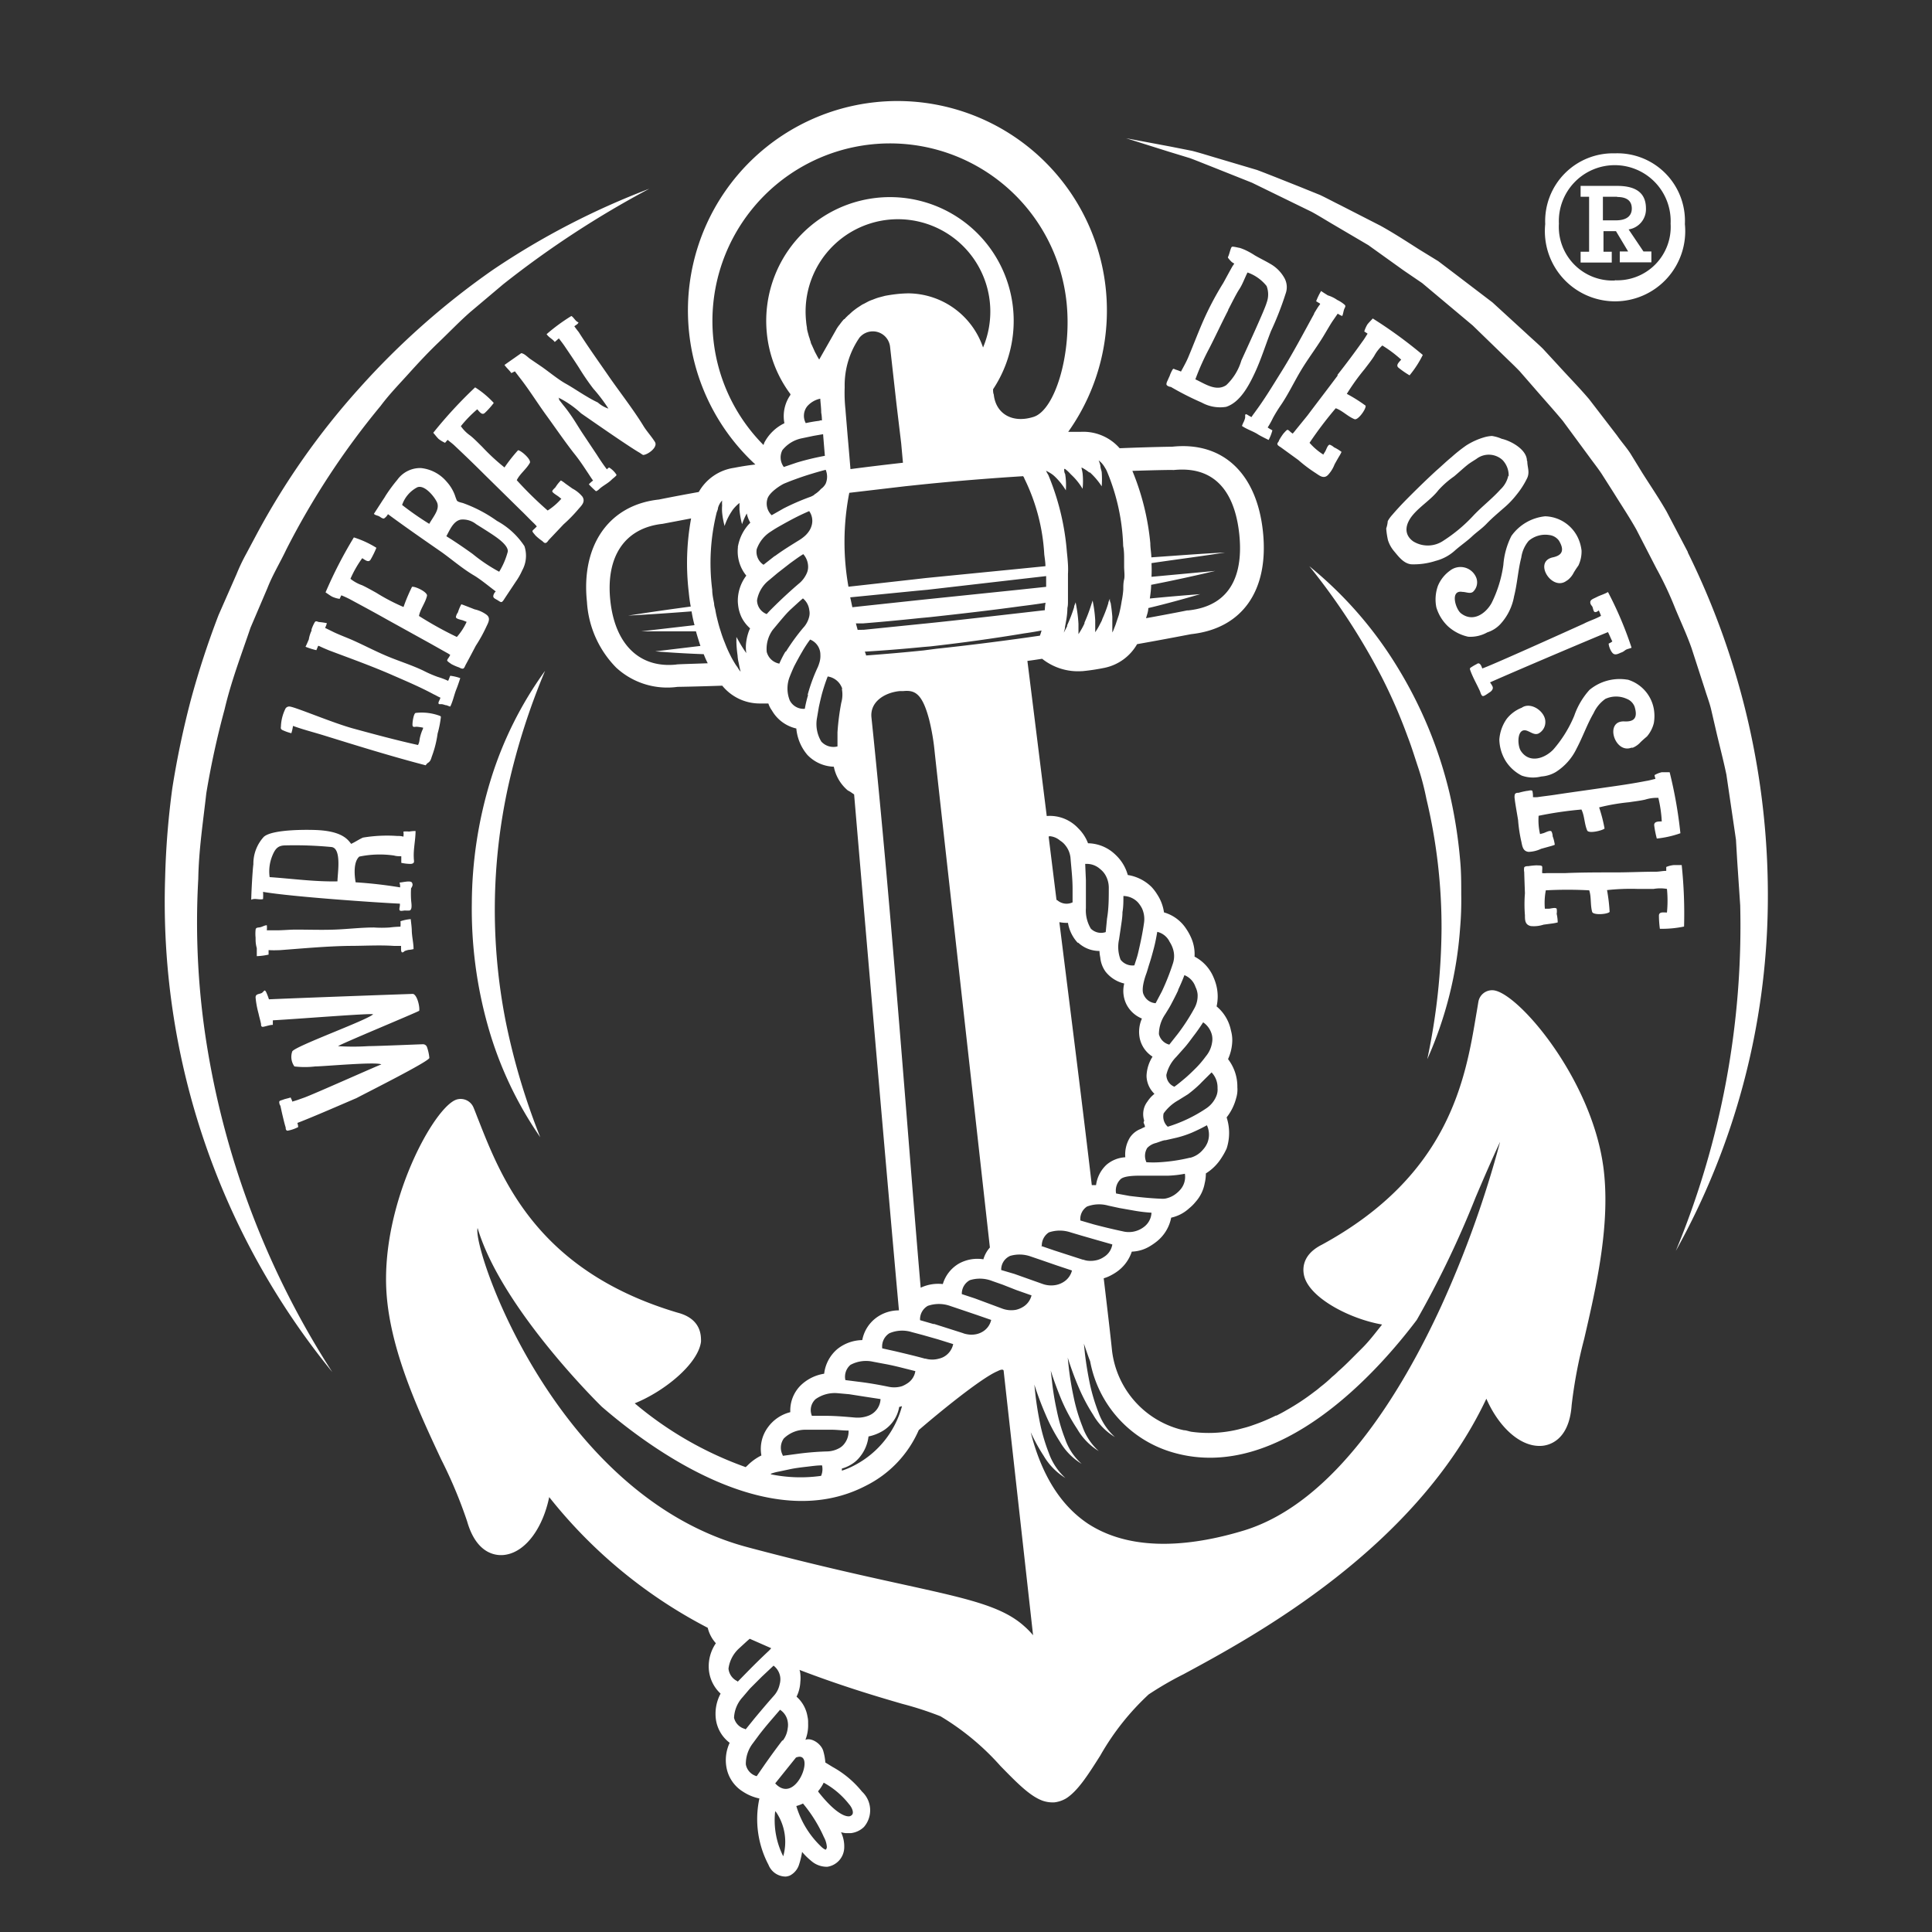 <svg xmlns="http://www.w3.org/2000/svg" viewBox="0 0 163.79 163.79"><rect x="0" y="0" width="163.79" height="163.79" fill="#333333" stroke="none"/><defs><style>.cls-1{fill:none;}.cls-2{fill:#fff;}</style></defs><g id="Ebene_2" data-name="Ebene 2"><g id="Ebene_1-2" data-name="Ebene 1"><g id="Weiss"><rect class="cls-1" width="163.79" height="163.79"/><path class="cls-2" d="M17.6,89a72.28,72.28,0,0,0,10.57,27.32A63,63,0,0,1,14,74.39a68.92,68.92,0,0,1,.61-7.58,75.6,75.6,0,0,1,1.56-7.44,73.5,73.5,0,0,1,2.36-7.23l1.53-3.48a15.92,15.92,0,0,1,.82-1.72l.89-1.67a62.74,62.74,0,0,1,8.72-12.39,65.21,65.21,0,0,1,11.29-10A64.71,64.71,0,0,1,55.05,16a81.76,81.76,0,0,0-12.39,8.1l-2.81,2.37c-.92.81-1.77,1.7-2.65,2.54s-1.72,1.74-2.54,2.65S33,33.43,32.27,34.41a66,66,0,0,0-8,12.18c-.52,1.1-1.16,2.14-1.6,3.27l-1.43,3.35c-.78,2.3-1.65,4.57-2.2,6.93a72.05,72.05,0,0,0-1.55,7.11c-.27,2.41-.64,4.81-.68,7.24A65.66,65.66,0,0,0,17.6,89Zm125.49-42.2-1.8-3.43c-.64-1.12-1.37-2.19-2.06-3.28l-1-1.63c-.35-.54-.77-1-1.15-1.55l-2.36-3.07c-.85-1-1.74-1.9-2.61-2.86l-1.31-1.42c-.46-.45-.95-.87-1.42-1.31l-2.85-2.61-3.07-2.34-1.53-1.16-1.63-1c-1.08-.69-2.16-1.39-3.26-2l-3.42-1.75c-.57-.28-1.14-.59-1.71-.86l-1.78-.72c-1.19-.47-2.37-.95-3.56-1.4l-3.67-1.09c-.61-.18-1.21-.37-1.83-.53l-1.87-.37-3.73-.7,3.62,1.14,1.8.55c.59.22,1.17.46,1.76.69l3.49,1.39,3.38,1.65,1.68.82c.55.3,1.08.63,1.62.95L116,20.78,119,22.93,120.57,24l1.43,1.2,2.85,2.39,2.67,2.59c.44.43.89.85,1.32,1.3l1.22,1.4c.81.94,1.64,1.85,2.43,2.8l2.21,3c.36.5.76,1,1.09,1.5l1,1.57c.65,1.05,1.34,2.08,1.94,3.15l1.7,3.3A29.14,29.14,0,0,1,142,51.53c.47,1.14,1,2.26,1.41,3.43l1.14,3.52c.18.59.41,1.17.54,1.77l.42,1.81c.28,1.2.6,2.4.85,3.61l.54,3.67.27,1.84.11,1.86.25,3.71a72,72,0,0,1-5.46,29.3,61.75,61.75,0,0,0,7.8-29.31A65.62,65.62,0,0,0,143.09,46.84Zm-7.18,52c.68,4.85-.59,10.32-1.61,14.72a40.23,40.23,0,0,0-1.06,5.61c-.22,3.12-2.06,3.44-2.64,3.45-1.75.06-3.54-1.61-4.59-4-6,12.7-19.63,20.1-25.7,23.37a28.15,28.15,0,0,0-2.93,1.7,21.55,21.55,0,0,0-4.1,5.18c-1.07,1.69-1.91,3-2.89,3.63a2.54,2.54,0,0,1-1,.34,2.65,2.65,0,0,1-1-.14c-1.08-.39-2.18-1.52-3.57-2.94a21.67,21.67,0,0,0-5.09-4.22,28.38,28.38,0,0,0-3.23-1.05c-2.18-.63-5.26-1.55-8.72-2.88a1.36,1.36,0,0,1,.07.35,3.07,3.07,0,0,1,0,.67,3.15,3.15,0,0,1-.32,1.25,2.86,2.86,0,0,1,.93,1.7,1.93,1.93,0,0,1,.05.42v.17a3.38,3.38,0,0,1-.23,1.37c.49-.22,1.37.32,1.53,1a4.56,4.56,0,0,1,.16.92l.62.38a8.43,8.43,0,0,1,2.49,2.09,2.16,2.16,0,0,1,.16,3,1.91,1.91,0,0,1-1.12.52h-.4a2.07,2.07,0,0,1-.42-.08,2.8,2.8,0,0,1,.27,1.35,1.68,1.68,0,0,1-1.43,1.58h0a2,2,0,0,1-1.38-.51A5.47,5.47,0,0,1,68,157a6.79,6.79,0,0,1-.26,1.08,1.56,1.56,0,0,1-.79.93,1.32,1.32,0,0,1-.33.08,1.57,1.57,0,0,1-1.47-1,8.29,8.29,0,0,1-.77-5.62A4,4,0,0,1,63,151.9a3.05,3.05,0,0,1-1.4-2,3.47,3.47,0,0,1,.26-2.15,3,3,0,0,1-1.17-2,3.62,3.62,0,0,1,.4-2.17,3.13,3.13,0,0,1-1-2.1,3.46,3.46,0,0,1,.6-2.17A3,3,0,0,1,60,138a41.48,41.48,0,0,1-13.44-11.08c-.53,2.57-1.94,4.58-3.66,4.88-.57.11-2.44.19-3.3-2.83a39.31,39.31,0,0,0-2.2-5.25c-1.92-4.1-4.29-9.19-4.63-14.07-.53-7.61,4.11-16,6-16.45a1.18,1.18,0,0,1,1.38.71c.14.33.27.69.42,1.06,2,5.09,5.07,12.8,16.86,16.31,2.06.53,2,2,2,2.46-.24,1.89-3.11,4.22-5.62,5.23a30.34,30.34,0,0,0,9.41,5.41l.21-.2a4.38,4.38,0,0,1,1.12-.79,3.08,3.08,0,0,1,.54-2.37A3.33,3.33,0,0,1,67,119.72a3,3,0,0,1,.87-2.26,3.67,3.67,0,0,1,2-1A3.23,3.23,0,0,1,71,114.36a3.47,3.47,0,0,1,2.1-.75,3.06,3.06,0,0,1,1.25-1.94,3.22,3.22,0,0,1,1.86-.58c-.85-9.38-2.42-27.52-3.8-43.74l-.32-.22L71.86,67a3.53,3.53,0,0,1-1.17-2,3.23,3.23,0,0,1-2.24-1,4,4,0,0,1-.94-2.24,3.2,3.2,0,0,1-2.07-1.53,2.05,2.05,0,0,1-.3-.59h-.76a4.1,4.1,0,0,1-3.15-1.51c-2.31.08-3.75.1-3.79.1a6.38,6.38,0,0,1-5.2-1.63,8.67,8.67,0,0,1-2.48-5.58c-.51-4.82,1.89-8.22,6.1-8.67,0,0,1.26-.26,3.38-.64a4.11,4.11,0,0,1,3-2.05c.71-.14,1.42-.24,1.8-.28a17.76,17.76,0,1,1,26.52-2.77c.32,0,.69,0,1.07,0A4.1,4.1,0,0,1,94.92,38h0c2.73-.11,4.43-.13,4.47-.13h0c4.26-.45,7.16,2.24,7.68,7.21s-1.74,8.2-6.07,8.68c-.29.05-2,.39-4.6.85a4.15,4.15,0,0,1-2.73,2,18.07,18.07,0,0,1-1.91.29H91.7a4.89,4.89,0,0,1-3.35-1.05c-.41.06-.83.13-1.25.18.52,4.14,1.07,8.6,1.64,13.15h0a3.26,3.26,0,0,1,2.11.56,3.23,3.23,0,0,1,.56.48,3.53,3.53,0,0,1,.83,1.27,3.41,3.41,0,0,1,2.1.77,4.39,4.39,0,0,1,.53.52,3.67,3.67,0,0,1,.74,1.4,3.69,3.69,0,0,1,2,1,3.91,3.91,0,0,1,.49.64,3.72,3.72,0,0,1,.58,1.53,3.35,3.35,0,0,1,1.9,1.42,4.38,4.38,0,0,1,.37.66,3.43,3.43,0,0,1,.32,1.67,3.49,3.49,0,0,1,1.62,1.78,4.22,4.22,0,0,1,.25.76,3.84,3.84,0,0,1,0,1.68,3.56,3.56,0,0,1,1.22,2.06,3,3,0,0,1,.11.8,4,4,0,0,1-.36,1.61,3.81,3.81,0,0,1,.79,2.39,2.43,2.43,0,0,1-.1.91,4.45,4.45,0,0,1-.81,1.64,4.24,4.24,0,0,1,0,2.64,5.67,5.67,0,0,1-.45.81,4.13,4.13,0,0,1-1.31,1.3,3.44,3.44,0,0,1-.1.84,3.22,3.22,0,0,1-.76,1.56,3.71,3.71,0,0,1-.56.56,3.28,3.28,0,0,1-1.52.79,3.41,3.41,0,0,1-1.2,2,5.27,5.27,0,0,1-.62.43,3.14,3.14,0,0,1-1.52.45,3.37,3.37,0,0,1-1.36,1.77,4.66,4.66,0,0,1-.61.34,3.39,3.39,0,0,1-.41.15c.34,2.85.59,5,.71,6.18v0a7.88,7.88,0,0,0,5.78,6.63l.3.07c.19,0,.41.09.63.13a10.67,10.67,0,0,0,4-.2l.53-.14a7.63,7.63,0,0,0,.73-.23,15.38,15.38,0,0,0,1.91-.8l.06,0c.27-.14.55-.28.83-.45a19.64,19.64,0,0,0,2.39-1.58,6,6,0,0,0,.49-.39,11.09,11.09,0,0,0,1-.86,5.66,5.66,0,0,0,.52-.47c.35-.3.7-.64,1.06-1s.66-.66,1-1,.68-.74,1-1.14c0,0,0,0,0,0l.66-.83c-2.66-.46-5.92-2.14-6.55-3.93-.15-.43-.48-1.87,1.45-2.84,10.77-5.87,12.16-14,13.07-19.44.07-.4.13-.77.19-1.13a1.18,1.18,0,0,1,1.21-1C128.55,84,134.84,91.26,135.91,98.81ZM96,39.92a21.26,21.26,0,0,1,1.52,6.13c0,.4.08.8.09,1.2,2.07-.14,4.17-.31,6.25-.41-2.08.33-4.16.59-6.24.9a11.22,11.22,0,0,1,0,1.16l5.41-.5q-2.72.65-5.44,1.18c0,.4-.06.79-.11,1.16,1.41-.14,2.84-.26,4.27-.37-1.47.43-2.93.83-4.4,1.18,0,.3-.12.58-.19.86,2.14-.39,3.45-.65,3.47-.66h.1c4.1-.43,4.62-3.76,4.33-6.48s-1.48-5.85-5.58-5.42C99.44,39.83,98.15,39.85,96,39.92ZM60,56.23a7.77,7.77,0,0,1-.34-.77c-1.38-.05-2.74-.13-4.11-.24l3.83-.46c-.13-.4-.26-.81-.38-1.24-1.54,0-3.08,0-4.62,0L58.88,53a11,11,0,0,1-.25-1.17c-1.8.14-3.58.26-5.38.36,1.77-.28,3.53-.53,5.31-.77-.08-.4-.13-.81-.17-1.22a21,21,0,0,1,.2-6.25l-2.42.46c-3.2.35-4.82,2.76-4.43,6.49s2.48,5.76,5.58,5.44C57.38,56.31,58.37,56.29,60,56.23Zm2.55-9.84a3.81,3.81,0,0,1,1.06-2.08,2.53,2.53,0,0,1-.3-.78,5.33,5.33,0,0,0-.4.91,7,7,0,0,1-.22-1.24c0-.16,0-.33,0-.5s0,0,0-.06a3.45,3.45,0,0,0-.54.54,1,1,0,0,0-.09.13,5.09,5.09,0,0,0-.63,1.28,6.77,6.77,0,0,1-.21-1.14,3.84,3.84,0,0,1,0-.59,3.13,3.13,0,0,1,0-.43l0,0a1.53,1.53,0,0,0-.35.63c0,.15-.1.31-.13.46A17.81,17.81,0,0,0,60.38,50c0,.39.09.78.16,1.16h0c0,.18.06.35.1.52.06.38.15.74.24,1.09s.14.5.22.75a10.58,10.58,0,0,0,.36,1,9.93,9.93,0,0,0,.44,1c.11.23.23.44.35.64s.17.27.27.4a2.42,2.42,0,0,0,.27.39c-.07-.26-.12-.51-.17-.77v0a3.21,3.21,0,0,1-.09-.61,10.4,10.4,0,0,1-.1-1.11V54l.21.37a10.92,10.92,0,0,0,.63,1,3.31,3.31,0,0,1,0-1,4.27,4.27,0,0,1,.24-.92l.08-.18a3.19,3.19,0,0,1-.61-.73l-.09-.16v0a3.32,3.32,0,0,1-.28-.84,4.78,4.78,0,0,1-.06-.53v-.1a3.53,3.53,0,0,1,.72-2.11A3.24,3.24,0,0,1,62.56,46.39Zm35.06,56.42a13.08,13.08,0,0,1-1.37-.16h0l-1.36-.24-.92-.2a2.87,2.87,0,0,0-1.81.08,1.26,1.26,0,0,0-.56,1.18l1.13.33c.79.21,1.62.41,2.47.59h0A2.1,2.1,0,0,0,97,104,1.59,1.59,0,0,0,97.62,102.81Zm2.83-3.3a9.13,9.13,0,0,1-1.37.16h0c-.48,0-.94,0-1.39,0h0l-.93,0c-.43,0-1.42,0-1.74.29a1.33,1.33,0,0,0-.39,1.22l1.15.21c.82.1,1.66.19,2.54.23h.05a2.25,2.25,0,0,0,.39,0,2.11,2.11,0,0,0,.81-.32,2.51,2.51,0,0,0,.5-.44A1.64,1.64,0,0,0,100.45,99.51Zm1.87-4.11c-.43.24-.85.44-1.26.62h0a8.61,8.61,0,0,1-1.3.43l-.92.21c-.21,0-.51.14-.83.24a1.52,1.52,0,0,0-.74.42,1.28,1.28,0,0,0-.07,1.21,8.8,8.8,0,0,0,1.15,0h0a14.63,14.63,0,0,0,2.53-.38h.05a2.09,2.09,0,0,0,1.07-.69,2,2,0,0,0,.38-.6A1.88,1.88,0,0,0,102.32,95.4Zm.4-4.48c-.34.34-.68.67-1,1h0a10.55,10.55,0,0,1-1,.85l-.82.51a3.81,3.81,0,0,0-1.24,1.11A1.16,1.16,0,0,0,99,95.52a12.26,12.26,0,0,0,3.3-1.58l0,0a2.3,2.3,0,0,0,.81-1,1.44,1.44,0,0,0,.11-.69A1.85,1.85,0,0,0,102.72,90.92ZM102,86.67c-.26.4-.52.78-.8,1.14h0c-.28.37-.53.73-.84,1.07l-.64.72a3.15,3.15,0,0,0-.84,1.53,1.09,1.09,0,0,0,.68,1c.3-.21.58-.45.88-.7s.63-.57.94-.88.57-.62.85-1l0,0a2.33,2.33,0,0,0,.52-1.13,1.62,1.62,0,0,0,0-.65A1.82,1.82,0,0,0,102,86.67Zm-2.11-2.73h0c-.2.43-.41.83-.62,1.23h0c-.15.28-.33.56-.49.82a3,3,0,0,0-.53,1.68,1.2,1.2,0,0,0,.88.89l.72-.91h0a17.06,17.06,0,0,0,1.39-2.14l0,0a2.19,2.19,0,0,0,.29-1.21,1.78,1.78,0,0,0-.18-.63,1.63,1.63,0,0,0-.94-1C100.26,83.08,100.07,83.51,99.87,83.94ZM97.16,82.6c-.15.42-.43,1.34-.19,1.75a1.18,1.18,0,0,0,1,.7c.18-.34.36-.68.53-1h0a20,20,0,0,0,.94-2.38l0,0a2,2,0,0,0,0-1.23,2.42,2.42,0,0,0-.28-.59A1.56,1.56,0,0,0,98.11,79c-.08.46-.16.89-.28,1.35s-.24.9-.38,1.33S97.27,82.31,97.16,82.6ZM95,81.36a1.27,1.27,0,0,0,1.17.48c.11-.36.25-.74.33-1.11h0c.19-.81.37-1.65.49-2.51v0a2.2,2.2,0,0,0-.17-1.2,2.48,2.48,0,0,0-.37-.54,1.74,1.74,0,0,0-1.21-.52c0,.47,0,.92-.08,1.37h0c0,.46-.09.92-.15,1.37l-.14.94A3,3,0,0,0,95,81.36Zm-3-8.12.06,1.38h0l0,1.37,0,1a3,3,0,0,0,.42,1.74,1.23,1.23,0,0,0,1.26.29l.11-1.14h0C94,77,94,76.14,94,75.3v0a2.15,2.15,0,0,0-.32-1.17,1.81,1.81,0,0,0-.42-.46A1.68,1.68,0,0,0,92.05,73.24Zm-.64,6.68a3.27,3.27,0,0,1-.82-1.68,3.6,3.6,0,0,1-.73-.06c1,8,2,15.87,2.75,22.29l.36,0a2.88,2.88,0,0,1,.87-1.71,2.67,2.67,0,0,1,1.61-.65,2.76,2.76,0,0,1,.39-1.67,1.92,1.92,0,0,1,.94-.74,2.11,2.11,0,0,1,.34-.16c0-.13-.09-.26-.12-.39L97,95a1.83,1.83,0,0,1,0-1.09,1.7,1.7,0,0,1,.26-.5,3.15,3.15,0,0,1,.3-.39c.09-.1.2-.19.31-.29a2.16,2.16,0,0,1-.67-1.52,3.25,3.25,0,0,1,.51-1.63,2.45,2.45,0,0,1-1.08-1.53,2.77,2.77,0,0,1,.18-1.7,2.55,2.55,0,0,1-1.34-1.26,2.58,2.58,0,0,1-.16-1.71,2.85,2.85,0,0,1-1.58-1,2.43,2.43,0,0,1-.45-1.2,3.73,3.73,0,0,1-.07-.56A2.63,2.63,0,0,1,91.41,79.92Zm-2.46-9,.66,5.32s0,.07.09.09a1.19,1.19,0,0,0,1.28.17l0-1.16h0c0-.85-.1-1.68-.17-2.54v0a2,2,0,0,0-.43-1.12,1.63,1.63,0,0,0-.45-.41A1.56,1.56,0,0,0,89,70.89Zm-.63,34.71,1.11.38h0l2.41.78h.05a1.52,1.52,0,0,0,.36.09,2.25,2.25,0,0,0,.83-.06,1.87,1.87,0,0,0,.56-.26,1.52,1.52,0,0,0,.71-1.06L93,105.13l-1.32-.38-.91-.27a2.86,2.86,0,0,0-1.85,0A1.33,1.33,0,0,0,88.32,105.6Zm-2.71.88a1.26,1.26,0,0,0-.68,1.16L86,108h0l2.39.85,0,0a2.16,2.16,0,0,0,1.17.08,1.86,1.86,0,0,0,.56-.22,1.61,1.61,0,0,0,.76-1l-1.29-.43h0l-1.3-.45-.91-.31A2.82,2.82,0,0,0,85.61,106.48Zm-6.37,5.73,2.42.77h0a1.59,1.59,0,0,0,.35.1,2,2,0,0,0,.8,0,1.73,1.73,0,0,0,.54-.21,1.56,1.56,0,0,0,.73-1l-1.27-.44h0l-1.3-.44h0l-.92-.31a2.85,2.85,0,0,0-1.89,0,1.31,1.31,0,0,0-.65,1.21l1.14.33Zm5.78-1.3,0,0a2.19,2.19,0,0,0,1.17.1,2,2,0,0,0,.55-.22,1.58,1.58,0,0,0,.76-1l-1.28-.45h0L85,108.91l-.91-.32a2.85,2.85,0,0,0-1.87-.06,1.3,1.3,0,0,0-.68,1.18l1.12.37h0Zm5.25-71.17s0,0,0,.06,0,.24.08.35a6,6,0,0,1,.06,1.39,5.65,5.65,0,0,0-1-1.23l-.12-.1a3.44,3.44,0,0,0-.56-.33,3,3,0,0,0,.19.35,21.27,21.27,0,0,1,1.58,6.56q.06.54.09,1.05a7,7,0,0,1,0,.78c0,.33,0,.65,0,1s0,.82,0,1.19,0,.49-.05.71c0,.61-.12,1.14-.2,1.59,0,.17-.07.34-.1.49h0l.28-.54a.3.3,0,0,0,0-.08,12.75,12.75,0,0,0,.59-1.53c0-.14.09-.27.13-.42l.07.39a11.48,11.48,0,0,1,.17,1.45c0,.1,0,.2,0,.3v.56q.12-.18.24-.39a5.12,5.12,0,0,0,.27-.52l0-.07a13.54,13.54,0,0,0,.56-1.47l.13-.4.07.38a11,11,0,0,1,.15,1.3c0,.15,0,.3,0,.45v.13c0,.14,0,.28,0,.43.09-.14.2-.3.29-.47s.15-.29.23-.44a1.57,1.57,0,0,0,.09-.23,10.91,10.91,0,0,0,.5-1.32c0-.12.09-.26.13-.39,0,.13,0,.25.07.37.06.38.11.77.14,1.17,0,.19,0,.39,0,.59v0c0,.24,0,.49,0,.74a1.75,1.75,0,0,0,.15-.34c.06-.15.12-.29.17-.45s.16-.47.24-.72a11.26,11.26,0,0,0,.23-1.13,7.61,7.61,0,0,0,.14-1c0-.28,0-.57.07-.86s0-.73,0-1.1c0-.19,0-.38,0-.57,0-.38,0-.77-.08-1.16A17.69,17.69,0,0,0,93.86,40a2,2,0,0,0-.19-.36,1.9,1.9,0,0,0-.53-.61h0a2.47,2.47,0,0,1,.15.46c0,.18.08.36.11.53a8.25,8.25,0,0,1,0,1.21,6,6,0,0,0-1-1.18l-.06,0a3.62,3.62,0,0,0-.65-.42.14.14,0,0,1,0,.06,3.82,3.82,0,0,1,.09.44,6.44,6.44,0,0,1,0,1.31,5.42,5.42,0,0,0-1-1.23l0,0A3.25,3.25,0,0,0,90.27,39.74Zm-25.51-2,.09-.25a3.77,3.77,0,0,1,1.7-1.64,3.14,3.14,0,0,1,.51-2.4l0-.07a10.31,10.31,0,0,1-2-5.17A10.49,10.49,0,1,1,84.19,33c0,.15,0,.3.06.45.17,1.62,1.57,2.47,3.38,1.89s3.25-5.31,2.79-9.7a15.05,15.05,0,0,0-29.94,3.14A14.91,14.91,0,0,0,64.76,37.76Zm1,9.36c.69-.51,1.42-.95,2.11-1.38h0a3,3,0,0,0,.29-.21,2.18,2.18,0,0,0,.51-.56,1.66,1.66,0,0,0,.21-.51,1.42,1.42,0,0,0-.23-1.14c-.39.17-.78.35-1.19.56s-.79.42-1.2.65-.57.33-.84.51a2.88,2.88,0,0,0-1.22,1.52,1.31,1.31,0,0,0,.58,1.31l.93-.73Zm3.3-5.19a2.28,2.28,0,0,0,.59-.49A1.27,1.27,0,0,0,70,41a1.51,1.51,0,0,0,0-1.17c-.44.11-.84.23-1.27.36h0c-.43.13-.87.28-1.31.44s-.6.23-.9.35-1.3.75-1.46,1.31a1.37,1.37,0,0,0,.36,1.39l1-.57a19.77,19.77,0,0,1,2.31-1h0A1.69,1.69,0,0,0,69.06,41.93Zm.92-3.3c-.06-.71-.11-1.31-.15-1.83l-.81.14-1,.21a2.82,2.82,0,0,0-1.64,1,1.35,1.35,0,0,0,.12,1.43l1.12-.38h0A22.81,22.81,0,0,1,70,38.63Zm-.44-3,.19,0c0-.4-.06-.63-.06-.67,0-.4-.06-.79-.08-1.17a2,2,0,0,0-1.11.65,1.3,1.3,0,0,0-.12,1.42,11.82,11.82,0,0,1,1.19-.2ZM65,52.06c.26-.3.56-.58.84-.86h0c.62-.6,1.24-1.17,1.86-1.7l0,0a2.36,2.36,0,0,0,.69-.89,1.29,1.29,0,0,0,.12-.53,1.62,1.62,0,0,0-.41-1.1c-.4.24-.72.49-1.09.75l-1.08.84-.75.63a2.73,2.73,0,0,0-1,1.69A1.26,1.26,0,0,0,65,52.06Zm1.63,3.18h0a17.78,17.78,0,0,1,1.45-2l0,0a2.09,2.09,0,0,0,.53-1,1.23,1.23,0,0,0,0-.51,1.51,1.51,0,0,0-.54-1c-.33.28-.66.59-1,.9s-.62.65-.92,1l-.64.77A2.75,2.75,0,0,0,65,55.26a1.35,1.35,0,0,0,1.07,1C66.21,55.93,66.39,55.57,66.59,55.24Zm1.84,3.67a14.31,14.31,0,0,1,.86-2.35l0,0a2.76,2.76,0,0,0,.12-.33,1.9,1.9,0,0,0,.1-.72,1.38,1.38,0,0,0-.87-1.29A10.13,10.13,0,0,0,68,55.26h0c-.23.39-.45.8-.67,1.22h0c-.14.3-.26.59-.38.89a2.73,2.73,0,0,0,0,2,1.31,1.31,0,0,0,1.28.72,10.09,10.09,0,0,1,.28-1.18Zm2.94-.51a1.69,1.69,0,0,0-.24-.46,1.53,1.53,0,0,0-1-.59c-.16.41-.3.83-.43,1.27h0c-.12.42-.22.86-.32,1.32h0l-.17,1a2.87,2.87,0,0,0,.38,1.93,1.39,1.39,0,0,0,1.37.41l0-1.2a20.58,20.58,0,0,1,.32-2.5v0A2.55,2.55,0,0,0,71.37,58.4Zm.18-31.34a2.23,2.23,0,0,1,.26-.27.29.29,0,0,1,.1-.09l.27-.25c.14-.12.29-.23.44-.34l.35-.23h0a1.36,1.36,0,0,1,.24-.13l.28-.15,0,0h0A2.71,2.71,0,0,1,74,25.4a5,5,0,0,1,.5-.18l.53-.14s.46-.09,1-.15,1-.06,1-.06a6.75,6.75,0,0,1,6.31,4.59,7.83,7.83,0,1,0-15-2.22,4.34,4.34,0,0,0,.07.52c0,.2.07.39.12.59s.07.23.11.35a1.8,1.8,0,0,0,.09.28h0c0,.12.09.24.14.37l.22.49.12.22a4.19,4.19,0,0,0,.24.42L70.86,28a2.8,2.8,0,0,1,.33-.49A5.07,5.07,0,0,1,71.55,27.06Zm4.81,10.52L76,34.24l-.54-4.82a1.47,1.47,0,0,0-2.6-.79,7.11,7.11,0,0,0-1.25,4.2,13.15,13.15,0,0,0,.07,1.92c0,.07.07.85.18,2.2.07.77.15,1.72.24,2.82,1.44-.19,2.94-.37,4.45-.54ZM71.93,49.74l1-.11,4.72-.53.88-.1,7.6-.75L88.63,48c0-.32-.06-.66-.1-1a16.64,16.64,0,0,0-1.7-6.46c0-.06-.07-.12-.09-.17-2.86.18-6,.43-9.12.76l-.86.09L72,41.78A21.59,21.59,0,0,0,71.93,49.74Zm1.15,1.65,4.76-.51.86-.09L86.34,50l2.35-.25c0-.29,0-.59,0-.91l-2.44.28L78.62,50l-.87.08L73,50.55l-.92.09.18.84Zm.16,2,4.82-.49.6-.06c2.64-.27,5.27-.58,7.92-.88l2-.23q0-.3.06-.63c-.72.12-1.44.21-2.15.3-2.54.35-5.09.64-7.65.92l-.86.08c-1.6.17-3.2.32-4.81.45l-.61,0,.15.55Zm.18,2.18c1.61-.12,3.25-.26,4.89-.43L79.38,55c2.55-.27,5.08-.59,7.46-.92l1.32-.19a3.88,3.88,0,0,0,.14-.44c-.5.1-1,.18-1.5.25-2.63.44-5.27.8-7.93,1.1l-.6.05c-1.62.16-3.24.29-4.87.39h-.08C73.35,55.33,73.39,55.43,73.42,55.53Zm4.63,53.6a3.49,3.49,0,0,1,1.88-.31,3,3,0,0,1,1.37-1.74,3.23,3.23,0,0,1,2.07-.36,2.56,2.56,0,0,1,.55-1c-1.24-11.15-4.5-40.27-4.68-42A18.77,18.77,0,0,0,78.77,61c-.59-2.24-1.23-2.51-2.2-2.41l-.31,0c-1.27.13-2.52.91-2.38,2.24C75.62,77.45,77.08,98,78.05,109.13Zm-3.26,5.14,1.17.26c.83.2,1.65.39,2.44.61l.06,0a2.07,2.07,0,0,0,1.15,0,1.53,1.53,0,0,0,.53-.23,1.62,1.62,0,0,0,.67-1l-1.28-.4h0l-1.3-.37-.94-.25a2.74,2.74,0,0,0-1.89.1A1.32,1.32,0,0,0,74.79,114.27ZM71.67,117l1.18.15h0c.83.1,1.67.25,2.5.42l0,0a2.23,2.23,0,0,0,1.14-.06,2.68,2.68,0,0,0,.49-.27,1.49,1.49,0,0,0,.62-1l-1.31-.33h0c-.45-.11-.89-.21-1.34-.29l-.95-.18a2.77,2.77,0,0,0-1.9.27A1.32,1.32,0,0,0,71.67,117Zm4.56,2.28a2.9,2.9,0,0,1-.9,1.66,2.93,2.93,0,0,1-.51.38,3.84,3.84,0,0,1-1.19.46,3.36,3.36,0,0,1-.69,1.68,2.89,2.89,0,0,1-.45.47,3.13,3.13,0,0,1-1.12.57,1.08,1.08,0,0,1,0,.18,6.47,6.47,0,0,0,1.1-.47,8,8,0,0,0,4-5Zm-7.41.75c.4,0,.78,0,1.18,0,.86,0,1.71.08,2.53.15l0,0a3.57,3.57,0,0,0,.36,0,2.52,2.52,0,0,0,.76-.17,1.58,1.58,0,0,0,1-1.4l-1.31-.2h0L72,118.2h0l-1-.09a2.82,2.82,0,0,0-1.85.5A1.25,1.25,0,0,0,68.82,120Zm-2.46,3.39,1.2-.16a23.63,23.63,0,0,1,2.5-.21h0a2.27,2.27,0,0,0,1.11-.29,1.36,1.36,0,0,0,.41-.36,1.7,1.7,0,0,0,.36-1.12c-.46,0-.91-.06-1.34-.07h0c-.45,0-.9,0-1.36,0l-1,0a2.59,2.59,0,0,0-1.79.74A1.34,1.34,0,0,0,66.36,123.37Zm-1,1.57a12.52,12.52,0,0,0,4.25.13,1.44,1.44,0,0,0,.08-.89c-.44,0-.89.07-1.33.12s-.93.11-1.36.2l-.94.2A4.17,4.17,0,0,0,65.35,124.94Zm-2.83,17.59.84-.86h0c.6-.61,1.2-1.2,1.8-1.76l0,0a2,2,0,0,0,.21-.23l-1.82-.8-.21.18h0l-.73.67a2.81,2.81,0,0,0-.86,1.68A1.32,1.32,0,0,0,62.52,142.53Zm.67,4.05.75-.93c.55-.66,1.09-1.3,1.64-1.92l0,0a2.08,2.08,0,0,0,.51-1,1.52,1.52,0,0,0,.05-.57,1.47,1.47,0,0,0-.57-1l-1,.94h0l-1,1h0l-.62.73a2.75,2.75,0,0,0-.73,1.75A1.28,1.28,0,0,0,63.19,146.58Zm3.15.95,0,0a2.08,2.08,0,0,0,.43-1.06,1.57,1.57,0,0,0,0-.57,1.47,1.47,0,0,0-.65-1l-.86,1c-.3.35-.6.72-.88,1.08l-.57.77a2.85,2.85,0,0,0-.59,1.78,1.27,1.27,0,0,0,.92,1l.69-1h0C65.34,148.87,65.84,148.18,66.34,147.53Zm-.56,6.07-.07-.12a6.79,6.79,0,0,0,.68,3.84A4.49,4.49,0,0,0,65.78,153.6Zm3.58-1.75c1.4,1.78,2.21,2.06,2.5,2.08a.39.39,0,0,0,.35-.11c.18-.16.06-.58-.26-.94a7,7,0,0,0-2.13-1.8l0,0A3.3,3.3,0,0,1,69.36,151.85Zm-1.3,1a2.92,2.92,0,0,1-.56.21,7.83,7.83,0,0,0,2.19,3.52c.22.18.31.18.31.18a.41.41,0,0,0,.09-.21,2,2,0,0,0-.25-.85A12.09,12.09,0,0,0,68.06,152.88ZM67.48,149l-1.76,2.19C67.52,153.14,69.22,148.31,67.48,149Zm20.1-10.38s-2.39-21.45-2.49-22.38c0-.17-.21-.16-.51,0-1.39.57-5.18,3.69-6.69,5a9.52,9.52,0,0,1-4.49,4.72c-8.27,4.3-18.41-3.26-22.39-6.71,0,0-8.48-8.26-10.52-15.14-.49,1.65,6.57,22.72,22.89,27.06,15,4,20.48,4,23.47,6.71A6.65,6.65,0,0,1,87.58,138.63Zm39.59-41.81c-.69,1.47-1.43,3.19-2.06,4.67a82.38,82.38,0,0,1-5,10.42c-3.21,4.26-11.57,13.77-20.55,11.27a9.93,9.93,0,0,1-7.14-7.76v0c-.19-.49-.36-1-.53-1.5,0,0,0,0,0,0l.09.87c.1.84.24,1.68.41,2.51a15.92,15.92,0,0,0,.73,2.44,5.22,5.22,0,0,0,1.4,2.1,5.26,5.26,0,0,1-1.84-1.88,15.48,15.48,0,0,1-1.24-2.35c-.35-.82-.65-1.65-.92-2.5a.08.08,0,0,1,0,0l.09.87c.1.84.24,1.68.42,2.51a14.59,14.59,0,0,0,.73,2.44,5.09,5.09,0,0,0,1.39,2.1,5.32,5.32,0,0,1-1.83-1.88A15.53,15.53,0,0,1,90,118.7c-.34-.82-.65-1.65-.92-2.5,0,0,0,0,0,0l.1.86a23,23,0,0,0,.41,2.51A14.59,14.59,0,0,0,90.3,122a5,5,0,0,0,1.4,2.1,5.32,5.32,0,0,1-1.84-1.87,15.17,15.17,0,0,1-1.24-2.36q-.53-1.23-.93-2.49s0,0,0,0l.09.86c.1.85.24,1.69.41,2.51a15.59,15.59,0,0,0,.73,2.44,5.21,5.21,0,0,0,1.4,2.11,5.43,5.43,0,0,1-1.84-1.88,15.27,15.27,0,0,1-1.1-2q1.38,5.43,4.85,7.75c4,2.61,9.38,1.75,13.23.58,7.67-2.35,13.34-11.66,16.74-19.06A88.64,88.64,0,0,0,127.17,96.82ZM36.4,89.69a3.79,3.79,0,0,0-.2-.92.36.36,0,0,0-.37-.24c-.18,0-3.64.15-4.62.16a19.84,19.84,0,0,1-2.54,0c0-.1,6.65-2.85,6.87-3,.06-.33-.16-1.32-.52-1.43-.1,0-9.34.33-12.22.46a5.77,5.77,0,0,0-.22-.58c-.14-.27-.15-.17-.33,0s-.61.06-.58.45a7.89,7.89,0,0,0,.25,1.34c.06.29.15.57.21.88,0,.11,0,.21.11.24s.68-.19.89-.16c0-.11,0-.26,0-.39,2.33-.13,8.38-.62,8.5-.51-.51.5-6.54,2.67-6.85,3.14a1.39,1.39,0,0,0,.18,1.28,7.42,7.42,0,0,0,1.76,0c.71,0,5.23-.42,5.61-.17-.1,0-5.81,2.56-6.56,2.82-.43.15-.62.23-1,.33,0-.12-.09-.22-.13-.35-.11.05-.47.12-.59.17s-.32.09-.36.15,0,.3.08.38c.06.27.12.56.19.85s.16.68.26,1c0,.09,0,.24.15.27a3.16,3.16,0,0,0,.91-.31,1.27,1.27,0,0,0-.07-.35c1.27-.48,4.15-1.74,5-2.1C31.23,92.56,36.34,90,36.4,89.69ZM23.75,80.55c2-.15,3.91-.33,5.86-.36,1.26,0,2.53-.08,3.77,0,.19,0,.39,0,.62,0,0,.09,0,.16,0,.24s0,.33.12.31.15-.1.2-.12a2.29,2.29,0,0,1,.31-.09,2.14,2.14,0,0,0,.43-.07c0-.5-.13-1-.15-1.54,0-.3-.06-.7-.09-1a3.74,3.74,0,0,0-.87.18,2.36,2.36,0,0,1,0,.46,9,9,0,0,0-.92.07,9.85,9.85,0,0,1-1.33,0c-1.11,0-2.23.14-3.34.18s-2.2,0-3.29,0c-.53,0-1.07.06-1.62.06l-.83,0a2,2,0,0,0,0-.43c-.18,0-.38.13-.56.17s-.36,0-.39.2a3.21,3.21,0,0,0,0,.69.34.34,0,0,0,0,.1,2.57,2.57,0,0,0,.1.78c0,.22,0,.46,0,.68a5.39,5.39,0,0,0,1-.13c0-.13,0-.25,0-.38h.07C23.12,80.57,23.44,80.56,23.75,80.55Zm11.48-10.1c0,.76-.19,1.51-.15,2.27,0,.29.12.47-.24.52a3.88,3.88,0,0,1-.82-.09c0-.19,0-.37,0-.56-.21,0-.41,0-.61-.06a8.52,8.52,0,0,0-2.95.09c-.49.43-.43,1.5-.31,2.18a37.89,37.89,0,0,1,3.77.43,1.15,1.15,0,0,0-.05-.41c.22,0,.92-.2,1.05,0s0,.38-.07.49a7.39,7.39,0,0,0,0,.94c0,.23.15.84-.12.94a2.6,2.6,0,0,1-.4,0c-.12,0-.34.07-.43,0s0-.32,0-.43a.71.71,0,0,0,0-.15c-1.8-.08-9.17-.58-11.6-1v0a4.12,4.12,0,0,1,0,.61c-.3.09-.71-.1-1,.06,0-.51.11-2.54.18-3a3.37,3.37,0,0,1,.88-2.33c.75-.7,4.15-.61,4.68-.57,2,.13,2.46.81,2.73,1.16.35-.16.66-.38,1-.53a12.37,12.37,0,0,1,2.88-.14c.18,0,.36,0,.55.06a1.51,1.51,0,0,0,0-.43,1.93,1.93,0,0,1,.48,0A3.37,3.37,0,0,1,35.23,70.45Zm-7.12,1.36a32.62,32.62,0,0,0-3.87-.14c-.63,0-.9.2-1.2,1a3.5,3.5,0,0,0-.18,1.69c1.9.13,3.82.4,5.75.36C28.6,74.16,29,71.93,28.11,71.81Zm8.22-7.17c.2-.15.22-.35.31-.59a9,9,0,0,0,.46-1.86,9,9,0,0,0,.28-1.43l0,0s0,0-.06-.06h0a4.39,4.39,0,0,0-2.07-.26c-.19,0-.32.94-.27,1.09s.2.08.34.08a4.85,4.85,0,0,1,.55.08c0,.12-.08.22-.12.35a3.57,3.57,0,0,0-.18.66,1.22,1.22,0,0,1-.13.46c-1.77-.39-3.75-.92-5.5-1.4s-4.82-1.79-5.37-1.86a.37.37,0,0,0-.4.24,3.69,3.69,0,0,0-.35,1.36c0,.19-.07.29.12.39a4,4,0,0,0,.76.27,3.76,3.76,0,0,0,.14-.62c.76.28,1.5.47,2.5.77,2.68.83,5.78,1.8,8.75,2.57A.73.73,0,0,1,36.33,64.64Zm1.43-4.86c.14,0,.26.09.41.12.23-.45.33-1,.52-1.47.11-.27.24-.66.33-.94a3.91,3.91,0,0,0-.85-.2c-.05.1-.12.33-.18.43a6.18,6.18,0,0,0-.87-.33,10,10,0,0,1-1.22-.53c-1-.48-2.08-.81-3.1-1.24s-2-.95-3-1.39c-.49-.21-1-.4-1.49-.63l-.75-.37a1.8,1.8,0,0,0,.15-.4,5.58,5.58,0,0,0-.59-.09c-.2,0-.31-.15-.43,0a3.53,3.53,0,0,0-.28.62s0,.07,0,.11a2.66,2.66,0,0,0-.23.74c-.09.2-.18.43-.28.62a5.84,5.84,0,0,0,.92.29l.15-.36.07,0c.28.14.57.26.86.38,1.83.69,3.68,1.35,5.47,2.14,1.15.5,2.32,1,3.41,1.59.17.07.34.19.55.27,0,.09-.05.16-.08.23s-.16.29,0,.33l.23,0A1.92,1.92,0,0,1,37.76,59.78Zm1.53-3.11c.09-.05.15-.25.21-.35s.71-1.33.84-1.58a12.4,12.4,0,0,0,.9-1.63c.18-.37.37-.72,0-1a2.67,2.67,0,0,0-1-.45l-.69-.27c-.14-.05-.3-.12-.44-.16a3.48,3.48,0,0,0-.29.69.9.9,0,0,0-.17.39c0,.17.46.23.61.29l.3.12A5.1,5.1,0,0,1,38.73,54a30.91,30.91,0,0,1-3.21-1.78c.11-.59.54-1.1.68-1.71.06-.31-1-.82-1.27-.76a14.26,14.26,0,0,0-.72,1.71,16.75,16.75,0,0,1-2.3-1.2c-.38-.21-.8-.45-1.2-.64a3.35,3.35,0,0,1-1-.55,9.32,9.32,0,0,1,1-1.75c.26.17.54.4.71.12a8,8,0,0,0,.49-1A8.41,8.41,0,0,0,30,45.56a36.83,36.83,0,0,0-2.4,4.66c.2.13.38.27.57.37a2.31,2.31,0,0,0,.62.18c.05-.08.08-.19.15-.3a8.11,8.11,0,0,1,.74.34c1,.54,2.06,1.11,3.07,1.68l3.74,2.07,1.35.76a2.9,2.9,0,0,1,.33.2l-.09.17c-.05.08-.17.22-.17.3s.26.23.34.3a4.27,4.27,0,0,0,.66.29C39,56.62,39.17,56.73,39.29,56.67Zm2.54-6.2a.65.65,0,0,1,.2-.33c-.59-.44-1.14-.91-1.77-1.31-1-.58-1.85-1.32-2.79-2-1.53-1.06-3.06-2.12-4.58-3.24a1,1,0,0,1-.34.37c-.17,0-.28-.12-.41-.19s-.35-.09-.44-.21l.68-1.05c.1-.16.22-.32.3-.47a13.49,13.49,0,0,1,1-1.36,2.39,2.39,0,0,1,2-1,3.29,3.29,0,0,1,2.18,1.15A3.52,3.52,0,0,1,38.57,42a4.29,4.29,0,0,0,.16.43c.09.14.42.18.55.23a11.76,11.76,0,0,1,2.85,1.5,6.49,6.49,0,0,1,2.33,2.14,2.57,2.57,0,0,1-.19,2.06,5.55,5.55,0,0,1-.54.95c-.13.2-.8,1.2-1,1.51s-.25.25-.5.09S41.77,50.71,41.83,50.47Zm-4.78-7.88c-.22-.49-1.06-1.52-1.67-1.28a2.65,2.65,0,0,0-1.29,1.5,25.44,25.44,0,0,0,2.3,1.6C36.75,43.77,37.3,43.18,37.05,42.59Zm5.27,5.88a6.38,6.38,0,0,0,.73-1.71c.05-.53-.9-1.17-1.27-1.42s-.93-.6-1.41-.9a1.8,1.8,0,0,0-1.3-.39c-.64.12-.94.89-1.23,1.41.76.47,1.53,1,2.24,1.51A13.9,13.9,0,0,0,42.32,48.47Zm4.23-2.72,1.23-1.3a12.61,12.61,0,0,0,1.3-1.34c.27-.3.55-.59.3-1a2.75,2.75,0,0,0-.85-.69L47.94,41a2.7,2.7,0,0,0-.39-.27,3.26,3.26,0,0,0-.46.58c-.07.08-.24.22-.27.33s.39.35.52.45.17.14.25.19a5.36,5.36,0,0,1-1.16,1,31.11,31.11,0,0,1-2.62-2.57c.26-.54.8-.92,1.11-1.47.14-.28-.75-1.06-1-1.07a13.33,13.33,0,0,0-1.15,1.46,17.68,17.68,0,0,1-1.9-1.76c-.32-.31-.65-.66-1-.94a3.2,3.2,0,0,1-.8-.8,10.41,10.41,0,0,1,1.39-1.43c.21.23.41.53.65.3a6.62,6.62,0,0,0,.75-.84,7.8,7.8,0,0,0-1.58-1.32,37.45,37.45,0,0,0-3.55,3.85c.16.18.29.36.45.52a2.59,2.59,0,0,0,.55.33c.07-.07.13-.16.22-.25.21.18.43.33.62.52.85.8,1.7,1.62,2.52,2.44l3.05,3c.38.36.73.74,1.11,1.1a3.45,3.45,0,0,1,.26.28l-.13.13c-.06.07-.22.18-.24.26s.19.28.25.37a4.15,4.15,0,0,0,.56.46c.09.06.18.21.31.18S46.47,45.83,46.55,45.75ZM51.68,32c-.88-1.28-1.79-2.54-2.62-3.85-.13-.16-.25-.32-.37-.49.14-.11.33-.2.35-.33-.26-.09-.38-.41-.6-.54a15.59,15.59,0,0,0-2.1,1.54c.19.28.49.4.69.66.12-.09.22-.2.35-.3.19.25.38.49.55.75.4.59.8,1.18,1.17,1.76a20.11,20.11,0,0,0,1.2,1.75,13.9,13.9,0,0,1,1.28,1.69,2.55,2.55,0,0,1-.9-.52,9.93,9.93,0,0,1-.91-.49c-.62-.36-1.21-.77-1.82-1.11s-1.35-.95-2-1.41l-1-.68c-.24-.17-.48-.45-.76-.49-.12.09-1.09.76-1.42,1,.18.26.42.45.58.69l.3-.15.39.51c.79,1,1.5,2.15,2.27,3.21s1.52,2.16,2.32,3.19c.4.49.75,1,1.11,1.55.18.26.34.53.54.8a2.27,2.27,0,0,0-.36.32,7.77,7.77,0,0,0,.6.58c.1,0,.27-.16.34-.23.32-.27.7-.45,1-.75.06-.07.39-.3.41-.4a1.93,1.93,0,0,0-.62-.62c-.06,0-.12.07-.2.15-.3-.39-.6-.84-.86-1.25L49.43,36.8c-.37-.55-.71-1.15-1.11-1.71-.19-.27-.38-.52-.58-.76l-.34-.44c0-.06,0-.18-.14-.22a8,8,0,0,1,2,1.37c.94.65,3.95,2.75,4.91,3.31.13.07.24.17.35.22.37,0,1.29-.65,1-1.11s-.66-.86-.94-1.3C53.76,34.81,52.58,33.29,51.68,32Zm52.86-9.48a1,1,0,0,1,.1-.18.82.82,0,0,1-.28-.19,2.57,2.57,0,0,1-.21-.24c-.08-.09-.05-.1,0-.22s.12-.39.19-.59.11-.2.26-.18A4.34,4.34,0,0,1,105,21c.12,0,.51.17.51.17a6.37,6.37,0,0,1,.87.48c.5.29,1,.52,1.48.82a3.12,3.12,0,0,1,1,1.05,1.59,1.59,0,0,1,.13,1.38,26.67,26.67,0,0,1-1.24,3.17c-.46,1.17-.83,2.38-1.36,3.52s-1.27,2.52-2.44,2.9a3.22,3.22,0,0,1-2.07-.36,24.49,24.49,0,0,1-2.62-1.33c-.12,0-.36-.1-.37-.21s.05-.24.09-.32.11-.26.17-.37a2.94,2.94,0,0,1,.26-.57c.08-.11.12-.05.24,0a3.89,3.89,0,0,1,.47.17c.21-.39.45-.81.62-1.22.45-1.07.86-2.16,1.33-3.22A25.86,25.86,0,0,1,103.7,24C104,23.46,104.24,23,104.54,22.48Zm-.42,3.79c-.55,1.06-1.05,2.15-1.6,3.22a20.9,20.9,0,0,0-1.18,2.63c.79.36,1.76,1.07,2.62.49a4.69,4.69,0,0,0,1.28-2.09c.5-1.1,2-4.35,2.14-4.89a2,2,0,0,0,0-1.42,3.57,3.57,0,0,0-1.62-1.15s0,0,0,0c-.24.48-.42,1-.69,1.41S104.43,25.68,104.12,26.27Zm7.29.29c-.94,1.71-1.85,3.45-2.9,5.11-.66,1.06-1.32,2.15-2.06,3.15-.1.15-.24.31-.35.5l-.21-.11c-.15-.09-.27-.2-.33-.07a2,2,0,0,1,0,.24,2.11,2.11,0,0,1-.1.3,3.29,3.29,0,0,0-.17.39c.41.29,1,.47,1.38.73.25.15.62.33.88.46a3.68,3.68,0,0,0,.32-.82,3.26,3.26,0,0,1-.4-.24,7.19,7.19,0,0,0,.45-.81,12.34,12.34,0,0,1,.7-1.13c.62-.92,1.1-1.94,1.67-2.89s1.23-1.82,1.81-2.75c.28-.45.54-.92.84-1.39l.47-.68a1.74,1.74,0,0,0,.38.2c.08-.17.1-.39.16-.56s.2-.29,0-.43a2.75,2.75,0,0,0-.58-.37l-.09-.06a2.88,2.88,0,0,0-.71-.33c-.19-.12-.39-.24-.57-.37a5.39,5.39,0,0,0-.42.87l.33.2a.16.16,0,0,1,0,.06C111.74,26,111.58,26.29,111.41,26.56Zm2,5.23c-.85,1.14-1.73,2.28-2.57,3.4l-1,1.23a3.61,3.61,0,0,1-.25.3l-.15-.11c-.07-.06-.2-.2-.28-.21s-.26.22-.34.3a4.74,4.74,0,0,0-.39.6c0,.1-.18.22-.13.34s.22.19.31.26L110.07,39a12.08,12.08,0,0,0,1.49,1.12c.34.23.66.48,1,.17a2.7,2.7,0,0,0,.58-.92s.26-.47.37-.65.16-.27.22-.41a3.42,3.42,0,0,0-.64-.39,1,1,0,0,0-.36-.22c-.17,0-.29.42-.38.57s-.12.18-.16.27a5.33,5.33,0,0,1-1.17-1,32.41,32.41,0,0,1,2.22-2.93c.57.2,1,.69,1.6.93.29.1,1-.88.93-1.15a12.93,12.93,0,0,0-1.59-1,18.64,18.64,0,0,1,1.51-2.1c.27-.36.57-.73.81-1.11a3.37,3.37,0,0,1,.69-.89,10.78,10.78,0,0,1,1.6,1.2c-.21.24-.48.48-.22.69a7.65,7.65,0,0,0,.93.64,8.85,8.85,0,0,0,1.12-1.73A38.32,38.32,0,0,0,116.38,27c-.16.18-.33.34-.46.51a2.79,2.79,0,0,0-.26.59c.08.06.18.11.28.19-.15.23-.28.46-.45.68C114.81,29.93,114.1,30.88,113.38,31.79Zm16.07,7.27c0,.51.22.9,0,1.41a7.08,7.08,0,0,1-.91,1.43,7.55,7.55,0,0,1-1.11,1.15c-.49.43-1,.86-1.42,1.3s-.86.72-1.25,1.09-.94.75-1.4,1.15a3.86,3.86,0,0,1-1.68.92,6,6,0,0,1-2.07.29c-.66-.07-1.09-.68-1.47-1.13a2.71,2.71,0,0,1-.5-.91,6.59,6.59,0,0,1-.15-1,2.44,2.44,0,0,0,.13-.62,2.72,2.72,0,0,1,.39-.54c.35-.41.73-.82,1.13-1.23.84-.85,1.7-1.69,2.58-2.5.45-.39.86-.79,1.3-1.15a12.82,12.82,0,0,1,1.26-1,5.87,5.87,0,0,1,1.46-.67,2.87,2.87,0,0,1,.71-.13,3.25,3.25,0,0,1,.83.24C128.08,37.37,129.44,38.1,129.45,39.06Zm-1.58,1.27a1.88,1.88,0,0,0-.52-1.37,1.72,1.72,0,0,0-2.22-.09c-.22.14-.45.28-.66.43-.4.31-.81.7-1.23,1.05a7.73,7.73,0,0,0-1.32,1.16c-.6.78-1.51,1.33-2.15,2.08s-.85,1.64,0,2.26a2.35,2.35,0,0,0,2.58-.06,13.13,13.13,0,0,0,2.52-2.11c.72-.77,1.58-1.42,2.3-2.22A2.25,2.25,0,0,0,127.87,40.33ZM131,43.77a4,4,0,0,0-2.87,1.67,6.54,6.54,0,0,0-.68,2.46,10.5,10.5,0,0,1-1,3.23c-.52.92-1.59,1.65-2.6.86-.46-.37-.94-2,.13-1.81.31,0,.63.18.89,0a1.1,1.1,0,0,0,.3-1.16,1.44,1.44,0,0,0-2.26-.63,3,3,0,0,0-1,1.26,3.39,3.39,0,0,0-.14,1.84,3.64,3.64,0,0,0,1,1.62,3.74,3.74,0,0,0,1.7.87,2.94,2.94,0,0,0,1.62-.37,2.59,2.59,0,0,0,1.08-.67,4.68,4.68,0,0,0,1.19-2.39c.27-1.05.34-2.25.61-3.28a2.8,2.8,0,0,1,.63-1.42,2.16,2.16,0,0,1,1.75-.49,1.18,1.18,0,0,1,.81.47c.49.81.29,1.25-.51,1.42-1.69.36-.09,2.89,1.14,2l.11-.07a1.86,1.86,0,0,0,.52-.64c.15-.25.3-.47.39-.59a2.77,2.77,0,0,0,.27-1.27,3.49,3.49,0,0,0-.32-1.12A3.18,3.18,0,0,0,131,43.77Zm-5.34,12.9c-.08-.27-.23-.56-.47-.37a4,4,0,0,0-.45.26c-.16.09-.14.14-.07.33.21.57.53,1.12.79,1.69.05.12.12.41.25.43s.47-.25.57-.31.38-.27.24-.53a2.36,2.36,0,0,0-.2-.32c2.43-1.08,9.11-3.91,10-4.26.13.25.24.54.37.79a1.39,1.39,0,0,1-.31.18c0,.24.21.77.43.88s.48-.07.66-.13.25-.16.38-.23.34-.1.47-.17a31,31,0,0,0-2-4.72c-.3.18-.65.27-.94.42s-.55.22-.56.43.13.3.18.4.08.37.17.43.23,0,.37-.12c.08.17.14.32.19.46-.47.27-1,.42-1.45.66C132.49,53.68,126.28,56.48,125.66,56.67Zm12.3.95a4,4,0,0,0-3.21.87,6.37,6.37,0,0,0-1.29,2.19,10.41,10.41,0,0,1-1.78,2.87c-.74.76-2,1.18-2.72.15-.36-.47-.39-2.17.59-1.71.29.12.56.33.87.2a1.09,1.09,0,0,0,.59-1c0-.88-1.24-1.73-2-1.19a3,3,0,0,0-1.28.95,3.46,3.46,0,0,0-.62,1.75,3.64,3.64,0,0,0,.54,1.82A3.51,3.51,0,0,0,129,65.75a2.85,2.85,0,0,0,1.66.08,2.8,2.8,0,0,0,1.22-.37,4.81,4.81,0,0,0,1.78-2c.53-1,.9-2.08,1.44-3a3,3,0,0,1,1-1.21,2.18,2.18,0,0,1,1.82,0,1.15,1.15,0,0,1,.66.67c.27.9,0,1.28-.86,1.24-1.72-.09-.84,2.76.58,2.23l.12,0a1.83,1.83,0,0,0,.67-.48c.21-.2.41-.37.53-.47a2.74,2.74,0,0,0,.59-1.15,3.54,3.54,0,0,0,0-1.17A3.18,3.18,0,0,0,138,57.62Zm-1.86,9.14c-1.41.21-2.84.4-4.22.61-.51.08-1,.13-1.54.21a2.45,2.45,0,0,1-.38,0l0-.18a1.84,1.84,0,0,0-.05-.35c-.09-.1-.34,0-.46,0a5.88,5.88,0,0,0-.7.16c-.11,0-.28,0-.33.15a.93.93,0,0,0,0,.4c0,.17.24,1.5.28,1.77a12.37,12.37,0,0,0,.28,1.84c.08.4.14.8.61.85a2.67,2.67,0,0,0,1.06-.26l.72-.2a3.73,3.73,0,0,0,.44-.14,3,3,0,0,0-.18-.72.92.92,0,0,0-.1-.41c-.11-.14-.51.09-.67.14l-.3.08a5.2,5.2,0,0,1-.12-1.55,31.45,31.45,0,0,1,3.63-.53c.27.54.24,1.2.49,1.78.14.28,1.3,0,1.47-.17a12.63,12.63,0,0,0-.46-1.79,17.22,17.22,0,0,1,2.55-.44c.44-.07.92-.12,1.35-.22a3.33,3.33,0,0,1,1.12-.15,10.76,10.76,0,0,1,.29,2c-.31,0-.67,0-.64.34a8.38,8.38,0,0,0,.22,1.11,8.62,8.62,0,0,0,2-.45,37.61,37.61,0,0,0-.91-5.17c-.24,0-.46,0-.68,0a2.09,2.09,0,0,0-.6.24c0,.09.05.2.07.32-.27.06-.52.14-.8.18C138.42,66.43,137.25,66.6,136.1,66.76Zm6.47,6.58c-.24,0-.46,0-.68,0a2.24,2.24,0,0,0-.63.16c0,.09,0,.2,0,.33-.28,0-.54.06-.81.07-1.17,0-2.35.06-3.51.06-1.42,0-2.86,0-4.26.06h-1.56a1.61,1.61,0,0,1-.38,0V73.8a1.36,1.36,0,0,0,0-.35c-.08-.11-.34-.07-.45-.09a5.85,5.85,0,0,0-.72.07c-.11,0-.27,0-.35.1a1.12,1.12,0,0,0,0,.41c0,.16.05,1.51.06,1.79a11.52,11.52,0,0,0,0,1.86c0,.41,0,.81.5.92a2.66,2.66,0,0,0,1.08-.12l.74-.1a3.73,3.73,0,0,0,.46-.09,3.64,3.64,0,0,0-.09-.73,1.24,1.24,0,0,0,0-.43c-.1-.14-.52,0-.68,0l-.32,0a5.69,5.69,0,0,1,.08-1.56,33.7,33.7,0,0,1,3.68,0c.19.57.08,1.22.25,1.83.1.29,1.28.21,1.48,0a14.66,14.66,0,0,0-.22-1.85,18.7,18.7,0,0,1,2.59-.1c.44,0,.92,0,1.36,0a3.3,3.3,0,0,1,1.13,0,10.26,10.26,0,0,1,0,2c-.31,0-.66-.08-.68.25a8.59,8.59,0,0,0,.08,1.13,9.1,9.1,0,0,0,2.05-.19A39.1,39.1,0,0,0,142.57,73.34ZM46.21,56.87a31.57,31.57,0,0,0-4.63,9.31A36.12,36.12,0,0,0,40,76.56,36.51,36.51,0,0,0,41.37,87a31.61,31.61,0,0,0,4.43,9.41,57,57,0,0,1-2.92-9.78,48.88,48.88,0,0,1,.21-20A57.72,57.72,0,0,1,46.21,56.87Zm77.57,21.86a27.62,27.62,0,0,0,.1-2.88c0-1,0-1.92-.09-2.89a40.63,40.63,0,0,0-.9-5.71,36.61,36.61,0,0,0-4.4-10.66A33.43,33.43,0,0,0,111,48a56,56,0,0,1,6.13,9.38,44.82,44.82,0,0,1,2.21,5.08c.33.85.6,1.74.89,2.61s.52,1.76.7,2.67a46.85,46.85,0,0,1,1.28,11A54.74,54.74,0,0,1,121,89.8,33,33,0,0,0,123.78,78.73ZM136.9,13a5.73,5.73,0,0,1,5.94,6A5.95,5.95,0,1,1,131,19,5.75,5.75,0,0,1,136.9,13Zm0,10.76a4.53,4.53,0,0,0,4.73-4.8,4.74,4.74,0,1,0-9.47,0A4.55,4.55,0,0,0,136.9,23.78Zm-2.18-7.08H134v-.92h3.1c1.75,0,2.44.72,2.44,1.92a1.73,1.73,0,0,1-1.47,1.77l1.26,1.87H140v.92h-2.68v-.92h.71L137,19.6h-1.06v1.74h.7v.92H134v-.92h.72Zm2.38,0h-1.21v2H137c1,0,1.34-.46,1.34-1S138.05,16.7,137.1,16.7Z"/></g></g></g></svg>